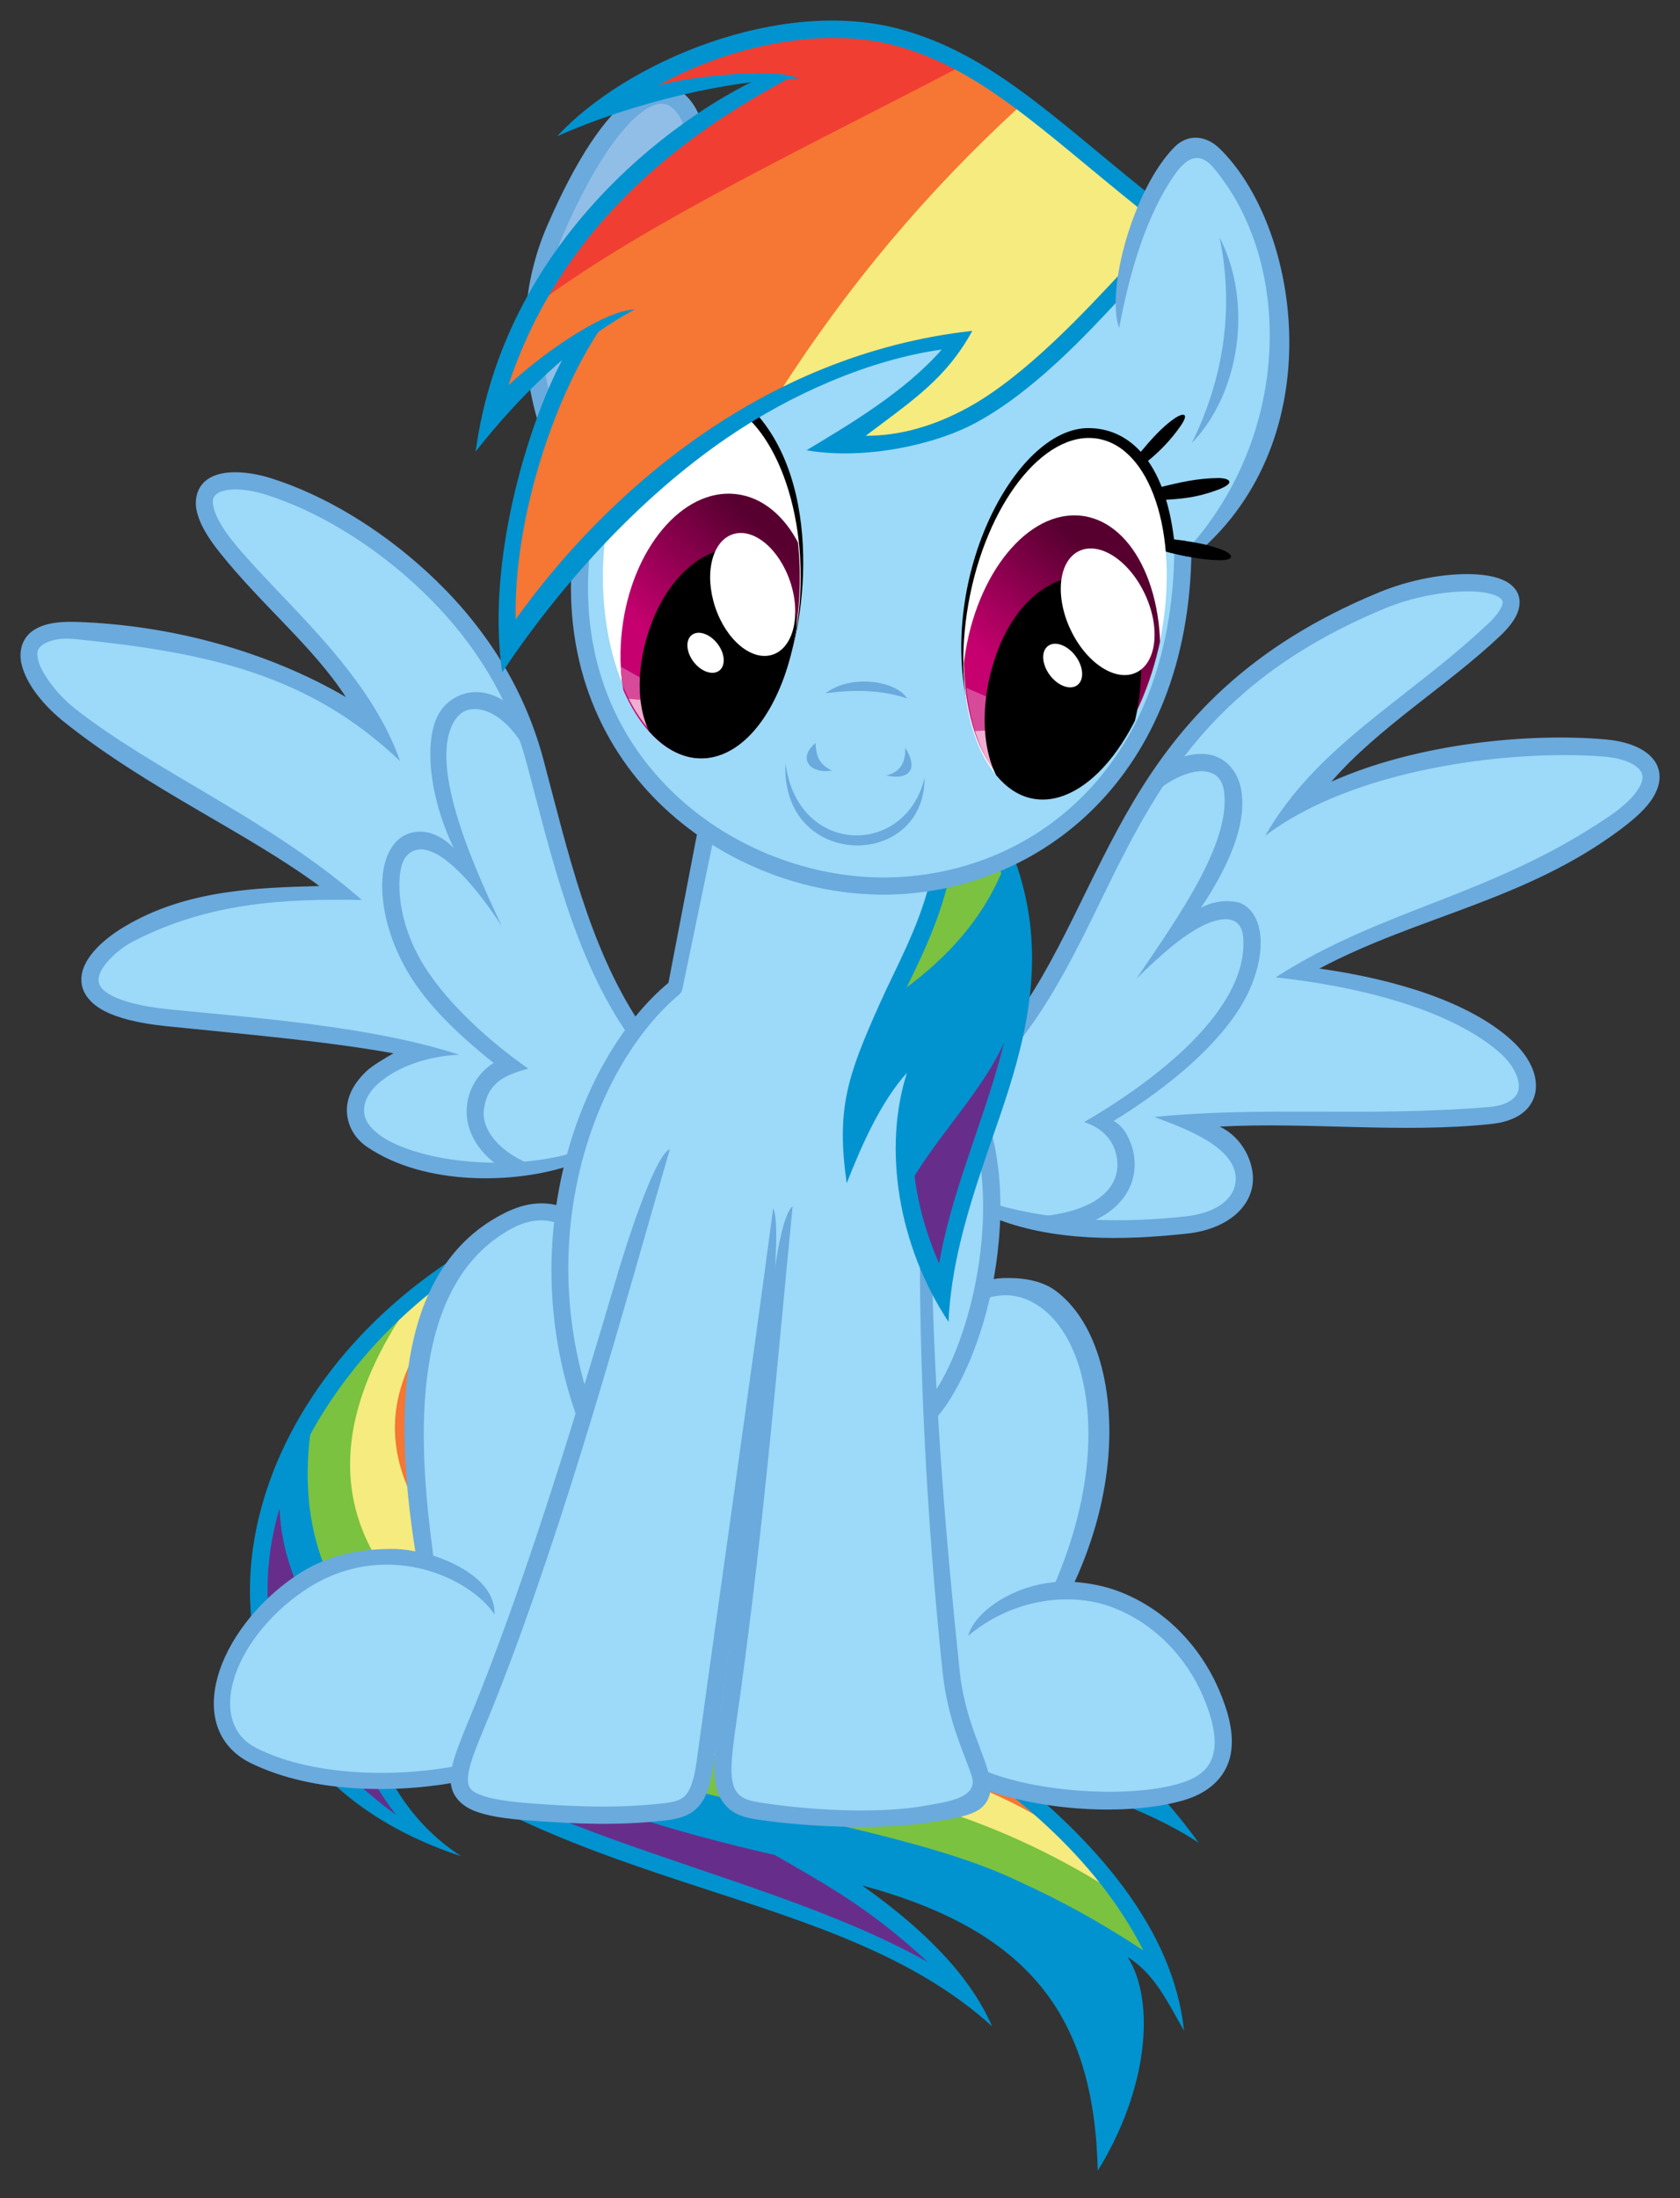 <?xml version="1.0" encoding="UTF-8" standalone="no"?>
<!-- Created with Inkscape (http://www.inkscape.org/) -->
<svg id="svg2995" xmlns:rdf="http://www.w3.org/1999/02/22-rdf-syntax-ns#" xmlns="http://www.w3.org/2000/svg" height="1072.6" width="820" version="1.1" xmlns:cc="http://creativecommons.org/ns#" xmlns:xlink="http://www.w3.org/1999/xlink" xmlns:dc="http://purl.org/dc/elements/1.1/">
 <rect width="100%" height="100%" fill="#333333" stroke="none"/>
 <defs id="defs2999">
  <clipPath id="clipPath3796" clipPathUnits="userSpaceOnUse">
   <path id="path3798" d="m419.23 213.4a23.732 37.777 0 1 1 -47.463 0 23.732 37.777 0 1 1 47.463 0z" transform="matrix(.755 -.078 .101 .795 97.693 79.543)" fill="#fff"/>
  </clipPath>
  <clipPath id="clipPath3804" clipPathUnits="userSpaceOnUse">
   <path id="path3806" d="m496.72 218.54a18.307 34.774 0 1 1 -36.615 0 18.307 34.774 0 1 1 36.615 0z" transform="matrix(1.114 .113 -.075 .995 -37.25 -45.304)" fill="#fff"/>
  </clipPath>
  <linearGradient id="linearGradient3830" y2="241.96" gradientUnits="userSpaceOnUse" x2="474.09" y1="217.29" x1="488.9">
   <stop id="stop3826" stop-color="#570030" offset="0"/>
   <stop id="stop3828" stop-color="#c6006f" offset="1"/>
  </linearGradient>
  <linearGradient id="linearGradient3929" y2="231.56" gradientUnits="userSpaceOnUse" x2="413.49" y1="209.38" x1="428.64">
   <stop id="stop3818" stop-color="#570030" offset="0"/>
   <stop id="stop3820" stop-color="#c6006f" offset="1"/>
  </linearGradient>
  <clipPath id="clipPath3973" clipPathUnits="userSpaceOnUse">
   <path id="path3975" d="m419.23 213.4a23.732 37.777 0 1 1 -47.463 0 23.732 37.777 0 1 1 47.463 0z" transform="matrix(.788 -.321 .337 .827 24.125 174.89)" fill="#fff"/>
  </clipPath>
  <clipPath id="clipPath3984" clipPathUnits="userSpaceOnUse">
   <path id="path3986" d="m496.72 218.54a18.307 34.774 0 1 1 -36.615 0 18.307 34.774 0 1 1 36.615 0z" transform="matrix(1.105 -.093 .12 1.063 -71.005 47.442)" fill="#fff"/>
  </clipPath>
  <clipPath id="clipPath3998" clipPathUnits="userSpaceOnUse">
   <path id="path4000" d="m496.72 218.54a18.307 34.774 0 1 1 -36.615 0 18.307 34.774 0 1 1 36.615 0z" transform="matrix(1.06 .255 -.213 1.047 24.261 -123.15)" fill="#501616"/>
  </clipPath>
  <clipPath id="clipPath4136-2" clipPathUnits="userSpaceOnUse">
   <path id="path4138-4" d="m419.23 213.4a23.732 37.777 0 1 1 -47.463 0 23.732 37.777 0 1 1 47.463 0z" transform="matrix(.851 0 0 .969 73.693 12.378)" fill="#fff"/>
  </clipPath>
  <clipPath id="clipPath4108-5" clipPathUnits="userSpaceOnUse">
   <path id="path4110-5" d="m440.14 228.56a17.74 24.863 0 1 1 -35.479 0 17.74 24.863 0 1 1 35.479 0z" fill-rule="evenodd" transform="matrix(1.112 .125 -.141 1.204 -23.73 -95.577)" fill="url(#linearGradient3929)"/>
  </clipPath>
 </defs>
 <g id="layer13" transform="translate(-357.17 436.5)">
  <g id="g5042" transform="matrix(2.267 -.872 .841 2.143 3759.8 -8452.2)">
   <g id="layer17" transform="translate(-9272 4993)">
    <g id="g5129" transform="matrix(-.033 .048 .048 .033 7032.1 -2111.1)">
     <g id="g19845" transform="matrix(9.389 0 0 9.389 -62230 -45115)">
      <g id="layer17-0" transform="matrix(-.107 0 0 .107 7425.7 4822.8)">
       <path id="path4398" d="m1715.7-618.16-15.604 487.96 52.484-14.185 167.38-373.07 99.295-747.55 106.39 147.52 7.093-479.45s65.251-380.16 106.39-483.71c41.136-103.55 166.29-328.43 320.91-424.89 154.62-96.458 486.12-107.84 511.66-117.77 25.533-9.93 54.739-111.88 54.739-111.88-285.84-62.962-571.68-65.227-857.52-71.73l-336.18 385.83-137.59 859.61-102.13 914.93z" fill="#f13e32"/>
       <path id="path4400" d="m3089-2664.9c-105.45-68.533-299.3-111.92-325.14-113.85-846.54-63.417-950.94 1414-1028.4 1934.9l-38.832 227.85-163.84 245.4-36.881-8.511 136.18-2307.2s996.53-431.14 1242.6-269.52c199.02 130.72 386.13 74.243 214.32 290.91z" fill="#f67634"/>
       <path id="path4402" d="m3142.7-2715.6c-171.01-145.52-375.92-249.84-583.65-249.47-440.4 0.774-729.21 558.92-794.24 1043.4-73.662 548.74-104.69 1240.6-238.91 1543.1l-145.47 263.68-68.206 10.03 148.45-1095.3 52.158-999.02 300.91-653.98 421.27-308.93 523.66 36.749 273.1 198.85 125.75 140.52z" fill="#f5eb7e"/>
       <path id="path4404" d="m2852.3-3018.9c-753.97-257.77-1102.2 209.59-1258.9 872.65-166.47 704.25 59.538 1202.8-246.5 2023.1l-140.43 175.89-79.436 21.277 43.974-591.51 151.78-1048.3 116.32-885.14 266.68-581.59 607.12-266.68 318.18 104.17c162.26 104.96 538.47 315.54 221.23 176.08z" fill="#7ac240"/>
       <path id="path4406" d="m2364.6-3231.3c-1310.8 155.82-851.27 2002-1056.7 2790.2l-131.17 286.14-186.53 62.414 83.691-241.15 88.656-294.34 59.577-429.81-18.44-161.71-34.044-634.07 133.34-653.93 346.11-658.18 419.74-136.13c143.73-52.237 206.8 47.034 295.79 70.61z" fill="#0193cf"/>
       <path id="path4408" d="m1221-1269.4c7.624-539.11 74.239-1766 845.11-1997.7-131.23-36.213-82.667-33.426 172.27-9.509l-87.634-4.52-166.17-27.779-161.49 4.253-219.79 76.308-222.3 129.19-106.39 144.69-133.34 140.43-87.947 259.59 163.13-160.29 197.17-90.784-95.04 200.01-109.22 330.51-95.04 482.29-63.832 600.03-119.15 574.49 117.74-146.11 167.38-436.9z" fill="#662e8a"/>
       <g id="g4414" fill="#0193cf" transform="matrix(11.348 0 0 11.348 273.11 -6672.3)">
        <path id="path4410" d="m256.92 343c-68.18-76.13-182.99-61.73-194.16 38.01 6.869-17.81 20.649-30.05 34.114-37.39-39.124 74.53-18.598 151.37-51.947 208.33 15.447-11.34 26.651-30.39 34.948-49.57-3.031 53.39-25.268 79.17-72.535 92.2 28.062 8.56 55.657 4.22 67.785-7.7-3.657 9.33-10.153 14.35-19.051 22.45 30.72-11.08 52.906-41.09 69.176-74.21-0.7 23.258-3.024 45.355-10.284 63.927 38.52-43.121 37.266-79.014 39.784-119.71l-2.75-20.84c-1.925 40.642-5.84 80.455-24.5 114.12 1.839-18.525 2.818-37.787 1.375-59.125-9.188 23.906-23.992 55.322-50.696 77.503 5.616-14.319 9.929-27.84 13.196-42.628l-23.5 28.63c10.249-27.493 16.764-56.304 19-86.625l-2.375-19c-6.522 19.144-10.18 33.441-24 56.625 19.885-62.529 9.786-150.33 50.875-195-16.427 3.581-28.878 12.207-40.125 25.5 40.651-90.863 140.49-60.117 181.5-13.528z"/>
        <path id="path4412" d="m245.85 359c-89.52-5.716-83.335 123.76-78.622 144.96-22.47-24.39-17.621-74.368-15.121-84.941 0.956 16.523 0.267 41.375 8.297 58.109 0.068-108.51 50.932-124.47 87.92-121.72z"/>
       </g>
      </g>
     </g>
    </g>
   </g>
  </g>
 </g>
 <g id="layer7" transform="translate(-357.17 436.5)">
  <path id="path3987" fill="#9dd9f8" d="m856.79 61.588 11.406-17.742 21.967-40.977 32.528-61.254 28.726-34.64 38.442-29.993 53.65-25.346 36.33-4.647 14.785 6.759-3.38 16.053-43.511 33.795-46.891 37.175-6.759 11.406 48.158-16.053 50.693-5.069 40.977-2.957 19.855 1.267 8.871 7.604-4.224 16.898-31.683 24.079-54.495 23.234-44.356 18.165-34.64 19.01 35.907 5.069 45.201 16.898 20.7 15.208s19.01 26.191 0.845 29.993-151.23 4.647-151.23 4.647 37.175 27.459 10.139 45.624-108.99 0.422-108.99 0.422l-3.38 0.422-3.802 34.218 24.502 3.38 20.7 24.079 13.096 56.185-18.165 63.366 45.201 19.01 27.881 38.02 0.422 30.838-24.924 15.208-59.986-0.422-30.416-8.871-8.026 12.251-46.468 7.604-59.986-5.069-8.871-7.181-6.759-27.459-8.449 28.303-12.673 8.026-50.27 1.69-42.666-4.647-10.561-8.871-1.69-6.337-19.01 1.69-45.201 0.845-33.373-9.294-17.32-15.208 0.845-23.234 17.742-29.993 29.148-25.346 38.442-7.181h10.561l-3.802-66.323 10.983-59.564 24.502-30.416 21.544-12.251 17.32 2.957 2.957-24.924-43.511 3.38-34.218-7.181-24.079-9.716s-2.112-23.234 0-24.079c2.112-0.845 23.657-16.475 23.657-16.475l-41.44-9.279-89.56-10.561-23.23-10.139-0.42-13.94 24.08-19.01 51.11-14.363 45.63-2.112-40.56-27.036-69.703-40.132-36.752-28.726-5.069-25.769 16.053-7.181 41.822 6.759 52.805 10.561 50.27 23.234-14.785-24.924-40.977-43.511-20.7-25.346 1.69-18.165 11.828 1.267 29.993 5.069 61.254 36.33 30.838 33.373 21.122 35.485 21.122 75.617 20.7 63.366 10.139 17.32 21.544-21.544 16.053-73.082-39.709-41.822-21.544-53.65v-59.564l-15.63-57.029 97.584-37.597 104.34-27.881 86.6-30.838 21.967-26.191 14.785 2.112 18.587 29.148 10.983 37.175 2.112 36.33-9.294 48.581-29.571 38.02-9.716 8.026v31.261l-28.726 71.392-57.874 49.425z"/>
  <path id="path3989" fill="#91bee7" d="m626.56-235.39-11.406-26.614 13.096-59.142 21.967-46.468 32.528-26.614 12.251 17.32-28.303 131.38z"/>
 </g>
 <g id="layer4" transform="translate(-357.17 436.5)">
  <path id="path3924" style="block-progression:tb;text-indent:0;color:#000000;text-transform:none" d="m681.38-394.62c-5.049-0.321-10.42 1.603-15.458 5.153-13.435 9.466-27.474 30.501-41.595 62.953-13.512 31.051-13.613 64.608-4.932 94.619l7.695-5.902c-8.204-28.362-7.37-55.916 5.377-85.207 13.802-31.718 27.935-51.752 38.534-59.219 5.299-3.734 9.066-4.241 12.023-3.062 2.958 1.179 6.261 4.823 8.812 12.247l8.289-2.912c-3.01-8.761-7.42-14.999-13.815-17.549-1.599-0.638-3.246-1.013-4.929-1.12z" fill="#6aaadd"/>
 </g>
 <g id="layer10" transform="translate(-357.17 436.5)">
  <path id="path4245" style="block-progression:tb;text-indent:0;color:#000000;text-transform:none" d="m814.75 254.77c11.431-13.501 22.05-38.723 27.033-64.969 4.984-26.247 5.518-55.128-2.24-78.934l-7.99 2.614c7.1 21.786 6.805 49.531 2.016 74.752-4.764 25.089-14.089 47.764-23.747 59.294m-164.34 1.234c-28.36-84.029 2.875-166.2 43.287-200.03 0.725-0.606 1.234-1.464 1.419-2.39l15.682-75.574-8.214-1.718-14.222 74.031c-43.33 36.119-76.26 124.87-44.33 212.96" fill="#6aaadd"/>
 </g>
 <g id="layer11" transform="translate(-357.17 436.5)" fill="#6aaadd">
  <path id="path4252" style="block-progression:tb;text-indent:0;color:#000000;text-transform:none" d="m658.82 184.52c-19.405 65.483-41.703 139.92-67.356 204.89-4.156 10.527-7.937 19.124-10.604 26.361-2.667 7.237-4.385 13.18-3.51 18.819 0.876 5.638 5.156 10.14 11.5 12.621 6.344 2.48 14.993 3.808 27.257 4.705 22.904 1.674 42.458 2.448 65.119 0 6.562-0.709 12.276-2.073 16.504-6.497 4.228-4.424 6.26-10.958 7.617-20.835 7.351-53.494 15.682-110.04 22.434-165.2 2.399-19.599 11.863-96.991 6.764-106.26-11.17 84.621-25.219 181.59-37.413 270.33-1.262 9.182-3.222 13.872-5.452 16.205-2.229 2.333-5.386 3.239-11.351 3.883-21.965 2.372-40.802 1.663-63.551 0-11.934-0.872-20.107-2.246-24.868-4.107-4.76-1.861-5.838-3.321-6.273-6.124-0.435-2.802 0.545-7.807 3.062-14.637 2.517-6.83 6.382-15.518 10.604-26.212 34.377-87.077 62.925-192.7 84.834-268.24-7.927 3.433-22.52 50.839-25.319 60.286z"/>
  <path id="path4258" style="block-progression:tb;text-indent:0;color:#000000;text-transform:none" d="m732.38 207.25c-6.154 57.64-13.33 117.79-22.229 182.31-2.66 19.285-5.824 33.444-3.734 44.508 1.045 5.532 3.831 10.493 8.663 13.591 4.832 3.099 11.25 3.751 19.64 4.779 21.022 2.577 52.862 4.015 76.32 0.299 11.235-1.78 21.095-3.162 25.589-7.47 2.247-2.154 3.601-4.969 3.958-7.841 0.357-2.872-0.121-5.71-0.896-8.663-3.102-11.81-11.695-26.845-14.114-49.885-6.279-59.794-12.187-127.92-13.587-198.61l-5.829-2.112c0.133 71.055 4.827 141.62 11.127 201.62 2.594 24.704 11.674 41.544 14.338 51.079 2.908 10.409-14.173 12.148-21.706 13.594-21.957 4.213-54.057 2.456-74.827-0.373-7.595-1.035-12.568-1.657-15.458-3.51s-4.252-4.085-5.003-8.065c-1.504-7.96 1.113-22.198 3.809-41.745 11.927-86.479 18.187-163.47 25.619-238.7-6.841 5.679-10.733 46.329-11.679 55.189z"/>
  <g id="g4276-7" transform="matrix(2.39 0 0 2.39 -280.84 -678.92)">
   <path id="path4264-6" style="block-progression:tb;text-indent:0;color:#000000;text-transform:none" d="m376.19 347.19c-2.091 0.201-4.183 0.897-6.25 1.938-25.483 12.826-21.165 50.339-17.885 70.927l3.438-0.562c-2.766-20.577-6.126-55.371 16.041-67.271 3.385-1.817 6.686-2.062 9.469-0.969l1.25-3.25c-1.926-0.757-3.971-1.014-6.062-0.812z"/>
   <path id="path4266-1" style="block-progression:tb;text-indent:0;color:#000000;text-transform:none" d="m471.84 362.38c-1.211 0.042-2.419 0.236-3.656 0.562l0.875 3.375c4-1.056 7.468-0.145 10.625 2.188s5.859 6.312 7.562 11.688c3.407 10.751 2.902 26.843-5.219 45.375l3.188 1.375c9.394-18.905 9.84-36.74 6.094-48.562-1.873-5.911-4.899-10.547-8.812-13.438-2.935-2.168-7.023-2.687-10.656-2.562z"/>
  </g>
  <path id="path4318" style="block-progression:tb;text-indent:0;color:#000000;text-transform:none" d="m882.26 335.5c-25.285-2.239-49.157 13.16-52.498 26.212 20.487-17.238 47.331-21.374 67.508-14.861 20.178 6.513 37.775 22.775 47.122 44.433 4.244 9.835 6.586 19.4 5.302 26.585s-5.395 12.514-16.728 15.906c-24.463 7.323-69.863 4.44-95.289-6.273l-3.286 7.766c28.063 11.824 73.387 14.827 100.96 6.572 13.408-4.014 20.772-12.586 22.553-22.553 1.78-9.966-1.263-20.793-5.825-31.365-10.259-23.771-29.598-41.743-52.274-49.063-5.669-1.83-11.575-2.831-17.549-3.361z"/>
  <path id="path4324" style="block-progression:tb;text-indent:0;color:#000000;text-transform:none" d="m548.85 319.34c-15.391 0-31.718 2.455-47.59 13.293-19.222 13.125-32.958 31.789-37.774 48.839-2.408 8.525-2.718 16.963-0.227 24.406 2.491 7.444 7.885 13.776 15.954 17.784 31.6 15.696 75.081 14.904 105.25 8.632l-1.663-7.59c-28.756 5.979-71.193 6.362-100.03-7.962-6.4-3.179-10.068-7.706-11.946-13.319-1.879-5.613-1.788-12.468 0.302-19.867 4.18-14.799 16.327-31.491 34.176-43.678 19.292-13.173 39.537-14.954 56.632-11.087 17.095 3.867 30.936 13.718 36.595 22.546 0.689-18.777-26.321-28.279-34.856-30.061-4.755-0.993-9.689-1.935-14.82-1.935z"/>
 </g>
 <g id="layer12" transform="translate(-357.17 436.5)" fill="#6aaadd">
  <path id="path4331" style="block-progression:tb;text-indent:0;color:#000000;text-transform:none" d="m471.91-206.06c-5.533 0.019-10.661 1.063-14.487 4.257-3.827 3.194-5.516 8.728-4.257 14.562 1.259 5.834 4.882 12.386 11.276 20.387 20.795 26.021 45.46 45.79 61.534 70.496-37.629-21.965-84.608-35.197-131.73-36.667-10.142-0.316-17.172 1.17-21.881 4.929-4.708 3.759-5.946 9.876-4.779 15.234 2.333 10.716 11.722 21.338 20.91 28.676 41.04 32.779 89.078 53.796 124.56 80.054-30.224 0.806-65.026 1.699-95.363 19.939-5.58 3.355-10.788 7.346-14.637 11.799-3.849 4.454-6.587 9.551-6.124 15.16 0.463 5.608 4.513 10.633 11.276 14.114 6.763 3.481 16.514 5.961 30.394 7.393 37.057 3.822 76.926 7.152 110.6 13.218-3.961 2.297-10.366 6.002-13.293 8.812-5.487 5.268-9.147 11.444-9.409 18.147-0.263 6.702 2.803 13.899 9.783 18.669 28.237 19.299 72.89 18.182 99.919 8.812l-2.016-5.153c-23.932 6.316-50.397 4.348-66.015 0.821-12.863-2.905-21.533-6.881-26.66-10.978-5.127-4.097-6.797-7.95-6.646-11.799 0.151-3.849 2.194-8.4 6.796-12.471 9.82-8.686 24.85-13.534 39.57-14.184-43.43-14.179-102.1-18.125-141.81-22.179-13.279-1.356-22.174-3.804-27.407-6.497-5.233-2.693-6.532-5.11-6.721-7.393-0.189-2.283 1.082-5.535 4.107-9.036s7.367-7.395 12.546-10.081c37.42-19.41 75.08-20.97 111.87-20.313-45.37-39.575-100.67-62.451-140.09-93.422-8.148-6.402-16.512-17.078-17.997-23.897-0.742-3.409-0.373-5.142 1.792-6.87 2.165-1.728 7.349-4.072 16.429-3.136 62.677 6.459 113.37 16.459 158.54 59.593-15.714-44.678-58.441-78.606-81.473-107.01-5.983-7.379-8.823-13.196-9.633-16.952-0.811-3.756-0.099-5.081 1.419-6.348 1.518-1.267 4.727-2.3 9.111-2.315 4.384-0.015 9.75 0.875 15.234 2.614 23.993 7.605 50.014 22.99 72.736 43.836 24.535 22.509 44.817 51.257 54.515 87.746 11.962 45.009 23.16 94.538 49.735 132.48l5.153-6.422c-24.532-37.101-34.801-82.986-46.823-128.22-10.16-38.229-31.439-68.416-56.904-91.779-23.555-21.61-50.461-37.573-75.872-45.628-6.163-1.954-12.241-3.006-17.773-2.987z"/>
  <path id="path3965" style="block-progression:tb;text-indent:0;color:#000000;text-transform:none" d="m588.55-98.752c-6.379 0.307-12.342 3.495-16.28 9.111-8.427 12.017-6.345 40.502 6.405 67.067-9.938-10.546-23.106-10.745-29.928-0.977-4.272 6.117-5.642 14.837-4.779 24.868 0.862 10.03 4.138 21.433 10.231 32.933 8.643 16.314 23.123 31.308 43.91 47.943-7.585 4.737-12.788 13.19-13.143 22.702-0.399 10.68 5.648 22.236 19.877 30.239 1.891 1.064 3.293 0.375 5.477 1.302l5.187-4.946c-16.432-6.979-23.227-17.904-22.177-26.297 1.71-13.672 10.444-17.094 21.656-20.238-19.485-13.639-42.368-34.188-53.394-54.589-5.686-10.52-8.507-20.964-9.26-29.722-0.753-8.758 0.276-16.288 3.361-19.566 12.958-13.77 38.601 22.038 46.311 34.276-10.918-23.655-36.953-77.858-22.937-100.22 3.255-5.193 8.086-6.543 13.89-5.078 5.804 1.466 12.847 6.612 18.968 16.354l4.137-4.269c-2.766-4.402-2.818-8.339-5.983-11.366-4.777-4.569-9.911-7.547-15.106-8.859-2.159-0.545-4.296-0.774-6.422-0.672z"/>
  <path id="path3971" style="block-progression:tb;text-indent:0;color:#000000;text-transform:none" d="m1071.3-156.33c-12.626 0.26-27.608 3.365-40.849 8.812-64.099 26.373-96.927 63.308-119.86 101.79-22.93 38.478-36.263 78.256-61.758 111.34l6.646 5.078c26.597-34.518 39.932-74.662 62.281-112.17 22.349-37.503 53.396-72.634 115.9-98.35 16.223-6.675 36.485-9.394 48.018-7.542 2.883 0.463 5.192 1.206 6.646 2.016 1.454 0.81 1.975 1.502 2.166 2.091 0.19 0.589 0.249 1.491-0.672 3.361-0.921 1.869-2.835 4.514-6.049 7.542-39.911 37.606-83.712 59.416-109.05 103.72 42.439-32.452 118.65-42.31 165.43-38.674 5.205 0.405 9.65 1.595 12.844 3.136 3.195 1.542 4.911 3.361 5.526 5.078s0.576 3.903-1.568 7.393c-2.144 3.49-6.362 8.057-13.442 12.919-57.681 39.612-111.07 45.283-163.7 79.233 36.851 3.903 83.203 14.425 108.73 36.144 7.225 6.147 10.391 13.29 9.932 17.773-0.229 2.242-1.14 4.023-3.286 5.676s-5.722 3.215-11.127 3.659c-60.795 4.998-109.01-0.545-163.47 4.854 14.239 5.345 40.582 14.579 39.726 30.991-0.415 7.967-7.939 15.735-24.569 17.549-29.675 3.237-62.677 2.819-92.152-5.75l-2.526 5.953c29.944 12.392 65.161 11.479 95.574 8.161 19.099-2.083 31.079-12.499 32.037-25.241 0.692-9.202-4.857-21.616-16.164-26.956 43.189-2.346 88.754 3.365 132.44-1.272 6.459-0.686 11.606-2.468 15.384-5.377 3.778-2.909 5.977-7.004 6.422-11.351 0.89-8.693-4.329-17.63-12.77-25.017-20.438-17.886-55.542-28.853-92.83-34.104 48.285-25.665 100.72-33.147 147.27-68.129 7.423-5.579 12.578-10.452 15.608-15.384 3.03-4.932 3.986-10.109 2.39-14.562-1.596-4.454-5.325-7.631-9.783-9.783-4.458-2.151-9.881-3.43-15.832-3.958-37.172-3.3-91.845 1.876-133.82 20.619 22.996-26.558 56.989-47.012 82.514-71.251 3.666-3.481 6.195-6.669 7.766-9.857 1.572-3.188 2.109-6.643 1.12-9.708s-3.279-5.294-5.974-6.796c-2.696-1.502-5.875-2.42-9.409-2.987-3.535-0.568-7.516-0.759-11.724-0.672z"/>
  <path id="path3978" style="block-progression:tb;text-indent:0;color:#000000;text-transform:none" d="m941.03-68.508c-6.58 0.612-13.813 3.785-21.582 9.26l4.779 6.796c9.268-6.532 16.948-8.395 21.731-7.542 4.783 0.853 7.998 3.678 8.737 10.306 2.808 25.173-22.25 60.427-42.785 90.685 5.86-5.642 17.703-17.404 28.802-23.911 11.611-6.807 22.587-7.989 23.318 4.393 2.263 38.363-51.969 74.658-77.665 89.538 6.31 2.115 11.067 5.699 13.815 10.903 1.928 3.757 2.892 8.43 2.166 12.919-0.726 4.489-3.018 8.946-8.215 12.919-5.197 3.973-13.432 7.366-25.838 8.961l1.046 8.289c13.437-1.727 23.146-5.538 29.871-10.679 6.725-5.141 10.374-11.721 11.426-18.221 1.051-6.501-0.324-12.807-2.987-17.997-1.468-2.861-3.578-5.86-6.945-7.617 27.435-16.755 55.277-39.882 66.09-63.401 4.141-9.008 6.182-18.274 5.601-26.212-0.29-3.969-1.24-7.653-3.136-10.754-1.897-3.1-4.866-5.887-8.663-6.497-6.885-1.106-12.424 0.275-17.276 2.853 16.408-24.511 22.165-43.459 19.666-57.591-1.584-8.959-7.488-15.729-15.608-17.176-2.03-0.362-4.154-0.428-6.348-0.224z"/>
 </g>
 <g id="layer9" transform="translate(-357.17 436.5)">
  <path id="path4232" fill="#662e8a" d="m821.09 87.145-23.023 54.917 17.742 49.003 11.406-45.412 25.135-87.023z"/>
  <path id="path4238" d="m800.18 143.12c13.617-24.999 39.517-49.89 49.003-75.617l9.505-34.851-8.026-44.356-6.548-3.168-41.822 46.468-25.98 54.495-1.69 32.739 24.079-36.963 3.168 3.168-1.267 56.818z" fill="#0193cf"/>
  <path id="path4240" d="m798.28 46.38c21.181-15.516 38.224-34.134 48.158-58.085l-1.056-1.69s-28.303 4.436-29.571 6.548c-1.267 2.112-17.531 53.227-17.531 53.227z" fill="#7ac240"/>
  <path id="path4242" style="block-progression:tb;text-indent:0;color:#000000;text-transform:none" d="m852.69-16.308-7.841 2.838c13.528 37.71 7.251 72.219-3.361 106.19-9.166 29.344-20.862 57.88-25.939 87.386-17.693-40.843-14.66-72.329-6.322-110.31-13.068 6.367-23.123 18.248-29.348 28.079 2.889-14.61 7.932-27.466 13.89-40.177 8.731-18.624 19.712-38.301 25.875-62.441l-8.699-1.035c-5.86 22.95-16.26 40.819-24.79 59.96-15.23 34.173-20.92 50.283-15.72 86.703 7.092-18.114 16.637-39.797 29.434-53.926-11.796 36.679-4.509 84.071 20.268 121.58 1.767-40.837 19.017-80.51 29.348-113.36 10.882-34.602 17.568-71.471 3.211-111.49z" fill="#0193cf"/>
 </g>
 <g id="layer5" transform="translate(-357.17 436.5)" fill="#6aaadd">
  <path id="path3931" style="block-progression:tb;text-indent:0;color:#000000;text-transform:none" d="m930.35-167.75c-1.14 106.65-70.28 158.95-141.14 159.43-35.66 0.246-73.91-13.727-102.08-40.1s-46.44-64.96-42.42-114.78l-8.289-0.672c-4.215 52.207 15.111 93.635 44.956 121.58 29.845 27.94 70.036 42.601 107.91 42.342 74.99-0.516 148.24-57.446 149.43-167.73l-8.364-0.075z"/>
  <path id="path3937" d="m760.1-98.194c14.622-2.017 28.051-1.515 39.814 2.503-4.927-8.332-27.019-12.243-39.814-2.503z"/>
  <path id="path3939" d="m763.22-60.515c-10.84 1.881-16.887-6.107-7.986-13.426 0.233 5.248 1.072 10.303 7.986 13.426z"/>
  <path id="path3941" d="m789.61-58.084c11.536 2.535 15.996-3.355 9.375-13.541 0.373 8.046-3.268 12.277-9.375 13.541z"/>
  <path id="path3955-1" d="m740.54-64.103c-2.289 52.054 67.954 52.505 67.938 7.06-9.087 38.75-61.96 38.659-67.938-7.06z"/>
 </g>
 <g id="layer8" transform="translate(-357.17 436.5)">
  <path id="path4185" d="m830.66-87.327c-17.45-64.47 21.531-140.58 57.953-140.27 19.933 0.168 37.068 16.309 41.59 54.278 2.007 0.277 3.93 0.542 5.802 0.824-0.012-0.017 0.527 7.52 0.527 7.52-4.026-0.797-8.058-1.774-12.152-2.78z"/>
  <path id="path4207" d="m726.25-234.75c35.184 39.544 22.279 113.63 11.406 130.96l-20.488-125.04z"/>
  <path id="path4209" d="m913.5-215.45c5.393-6.443 10.707-12.596 17.109-16.979 3.503-2.398 7.548-3.093 2.825 3.744-4.788 6.931-10.515 12.792-16.889 17.862z"/>
  <path id="path4211" d="m922.92-198.61c10.244-2.578 18.656-4.476 28.658-4.613 5.367-0.073 9.589 2.203-0.336 5.858-10.062 3.705-17.536 4.384-27.826 4.88z"/>
 </g>
 <g id="layer6" transform="translate(-357.17 436.5)">
  <path id="path3983" d="m496.72 218.54c0 19.205-8.196 34.774-18.307 34.774s-18.307-15.569-18.307-34.774 8.196-34.774 18.307-34.774 18.307 15.569 18.307 34.774z" transform="matrix(2.532 .609 -.51 2.502 -222.87 -973.2)" fill="#fff"/>
  <path id="path3985" d="m419.23 213.4c0 20.864-10.625 37.777-23.732 37.777s-23.732-16.913-23.732-37.777 10.625-37.777 23.732-37.777 23.732 16.913 23.732 37.777z" transform="matrix(2.034 0 0 2.316 -104.74 -649.34)" fill="#fff"/>
  <path id="path3792" d="m440.14 228.56c0 13.731-7.942 24.863-17.74 24.863-9.797 0-17.74-11.132-17.74-24.863s7.942-24.863 17.74-24.863c9.797 0 17.74 11.132 17.74 24.863z" clip-path="url(#clipPath3796)" fill-rule="evenodd" transform="matrix(2.658 0.298 -.338 2.877 -337.55 -907.32)" fill="url(#linearGradient3929)"/>
  <path id="path3800" d="m500.41 236.78c0 16.531-9.169 29.932-20.479 29.932s-20.479-13.401-20.479-29.932 9.169-29.932 20.479-29.932 20.479 13.401 20.479 29.932z" clip-path="url(#clipPath3804)" transform="matrix(2.308 .288 -.339 2.536 -152.28 -847.57)" fill="url(#linearGradient3830)"/>
  <g id="g3836" transform="matrix(2.39 0 0 2.39 -280.84 -678.92)" clip-path="url(#clipPath3998)">
   <path id="path3832" d="m483.07 250.02-28.277-12.28 3.356 14.041z" fill="#d64a99"/>
   <path id="path3834" d="m482.83 249.8-26.457 1.429 13.443 10.707z" fill="#f0aed0"/>
  </g>
  <path id="path3954" fill="none" d="m671.9-104.38-13.194-8.796 1.968 14.814 7.523 14.699 8.217-6.597z"/>
  <path id="path3977" d="m503.8 256.37c-1.174 13.95-6.493 17.397-15.622 17.397-9.129 0-16.01-12.066-16.01-26.052s7.429-22.634 16.557-22.634c9.129 0 16.205 17.864 15.074 31.289z" clip-path="url(#clipPath3984)" transform="matrix(2.231 .744 -.731 2.27 -29.786 -1028.1)"/>
  <path id="path4002" d="m498.86 225.47c0 6.981-3.601 12.64-8.043 12.64s-8.043-5.659-8.043-12.64c0-6.981 3.601-12.64 8.043-12.64s8.043 5.659 8.043 12.64z" transform="matrix(2.24 -1.113 1.117 2.339 -453.46 -119.07)" fill="#fff"/>
  <path id="path4004" d="m484.63 235.85c0 2.758-1.464 4.994-3.27 4.994s-3.27-2.236-3.27-4.994c0-2.758 1.464-4.994 3.27-4.994s3.27 2.236 3.27 4.994z" transform="matrix(1.913 -1.433 1.433 1.913 -382.96 126.88)" fill="#fff"/>
  <g id="g4132-1" transform="matrix(2.39 0 0 2.39 -280.84 -678.92)" clip-path="url(#clipPath4136-2)">
   <path id="path4032-7" d="m403.81 243.22-12.938-7.281 5.438 11.188z" clip-path="url(#clipPath4108-5)" fill="#d64a99"/>
   <path id="path4034-1" d="m403.88 244.91-9.66-0.91l5.344 7.062z" fill="#f0aed0"/>
  </g>
  <path id="path4178" d="m431.53 237.18c0 11.903-7.565 20.661-15.803 20.661-8.239 0-14.222-9.74-14.222-21.643s6.87-20.57 15.108-20.57c8.238 0 14.917 9.649 14.917 21.552z" clip-path="url(#clipPath3973)" transform="matrix(2.213 .98 -.902 2.402 -.331 -1093.1)"/>
  <path id="path4180" d="m431.69 224.1c0 7.152-3.621 12.949-8.088 12.949s-8.088-5.797-8.088-12.949c0-7.152 3.621-12.949 8.088-12.949s8.088 5.797 8.088 12.949z" transform="matrix(2.268 -.752 .752 2.268 -404.69 -336.13)" fill="#fff"/>
  <path id="path4182" d="m411.8 233.69c0 2.685-1.444 4.861-3.226 4.861s-3.226-2.176-3.226-4.861 1.444-4.861 3.226-4.861 3.226 2.176 3.226 4.861z" transform="matrix(1.831 -1.338 1.36 1.802 -364.37 7.61)" fill="#fff"/>
 </g>
 <g id="layer3" transform="translate(-357.17 436.5)">
  <path id="path3903" fill="#f5eb7e" d="m852.92-385.39 63.887 47.221-13.194 41.665-25.462 26.157-15.277 12.5-24.999 16.898-28.008 16.898-35.878 3.472 19.444-20.833 25.694-22.684 1.389-8.565-40.276 10.879s-32.869 13.194-33.795 13.426c-0.926 0.232-37.962 7.87-37.962 7.87l74.535-115.51z"/>
  <g id="g3905" transform="matrix(2.39 0 0 2.39 -280.84 -678.92)">
   <path id="path3907" d="m426.2 181.44c14.26-22.186 30.098-40.906 48.819-58.118l-9.783-7.458-10.655-2.325-74.101 43.008-10.268 18.985-3.487 9.88 11.817-10.171 7.362-4.359-8.621 18.21-6.393 26.638 0.097 17.048 21.116-26.734 24.7-18.501z" fill="#f67634"/>
   <g id="g3909">
    <g id="g3911">
     <path id="path3913" d="m377.48 162.84c22.141-16.236 55.034-31.804 85.143-47.56l-7.458-5.909-20.148-1.55-20.341 2.809-18.888 8.04-3.681 3.778 19.567-4.359 10.752-0.969-6.006 5.715-19.663 12.399-13.948 16.176z" fill="#f13e32"/>
    </g>
    <g id="g3915" fill="#0193cf">
     <path id="path3917" style="block-progression:tb;text-indent:0;color:#000000;text-transform:none" d="m380.73 129.25c14.923-6.692 35.127-11.571 49.352-11.751-4.84-2.585-24.098-0.149-28.721 1.401 13.58-7.686 33.121-12.38 48.672-8.09 17.283 4.769 29.494 17.052 49.406 33.031l2.219-2.75c-19.769-15.865-32.37-28.59-50.719-33.656-24.559-6.781-56.191 6.641-70.209 21.815z"/>
     <path id="path3919" style="block-progression:tb;text-indent:0;color:#000000;text-transform:none" d="m422.7 117.08c-19.155 8.812-52.877 34.285-58.613 76.537 8.495-10.777 19.827-22.261 32.512-28.996-6.69 0.19-19.77 9.739-25.828 15.482 12.609-38.191 44.55-55.66 57.386-62.749-2.5-0.339-3.326-0.234-5.456-0.273z"/>
     <path id="path3921" style="block-progression:tb;text-indent:0;color:#000000;text-transform:none" d="m496.11 156.91c-7.461 7.987-19.696 21.273-31.455 27.719-6.796 3.725-13.737 5.775-20.906 5.781 9.966-7.518 16.429-11.743 21.775-21.427-43.483 4.833-75.285 33.755-93.253 58.892-0.442-19.261 7.033-43.834 17.214-59.208l-3.194 0.578c-0.824 1.329-1.488 0.52-2.277 1.926-6.928 10.054-18.26 42.157-14.496 67.51 11.896-17.782 27.871-35.556 46.051-47.953 13.079-8.919 29.043-15.885 43.705-17.929-7.482 8.578-18.866 15.315-27.615 20.561 11.595 2.027 26.089-0.997 34.684-5.669 11.816-6.422 22.488-17.949 29.892-25.913 0.488-0.525 0.041-0.453 0.5-0.944z"/>
    </g>
   </g>
  </g>
 </g>
 <g id="layer2" transform="translate(-357.17 436.5)">
  <path id="path3822" d="m903.43-276.47c-6.714-18.39 7.058-68.066 26.939-88.222 6.849-6.944 15.738-5.486 21.992 0.579 38.464 37.297 54.919 137.76-7.752 194.88l-6.383-0.818c49.209-55.859 49.83-138.62 11.318-184.52-9.117-10.866-16.427-1.107-21.64 7.226-13 20.777-20.045 47.322-24.473 70.871z" fill="#6aaadd"/>
  <path id="path3824" d="m938.88-220.3c13.668-27.694 21.512-61.827 13.585-100.33 16.459 32.127 9.846 76.13-13.585 100.33z" fill="#6aaadd"/>
  <path id="path4185-1" d="m933.1-172.92c7.074 0.997 13.243 2.028 20.024 4.489 6.23 2.262 7.301 5.526-1.344 5.302-8.241-0.213-16.21-1.918-24.376-3.89 0.87-0.22 5.696-5.901 5.696-5.901z"/>
 </g>
</svg>
